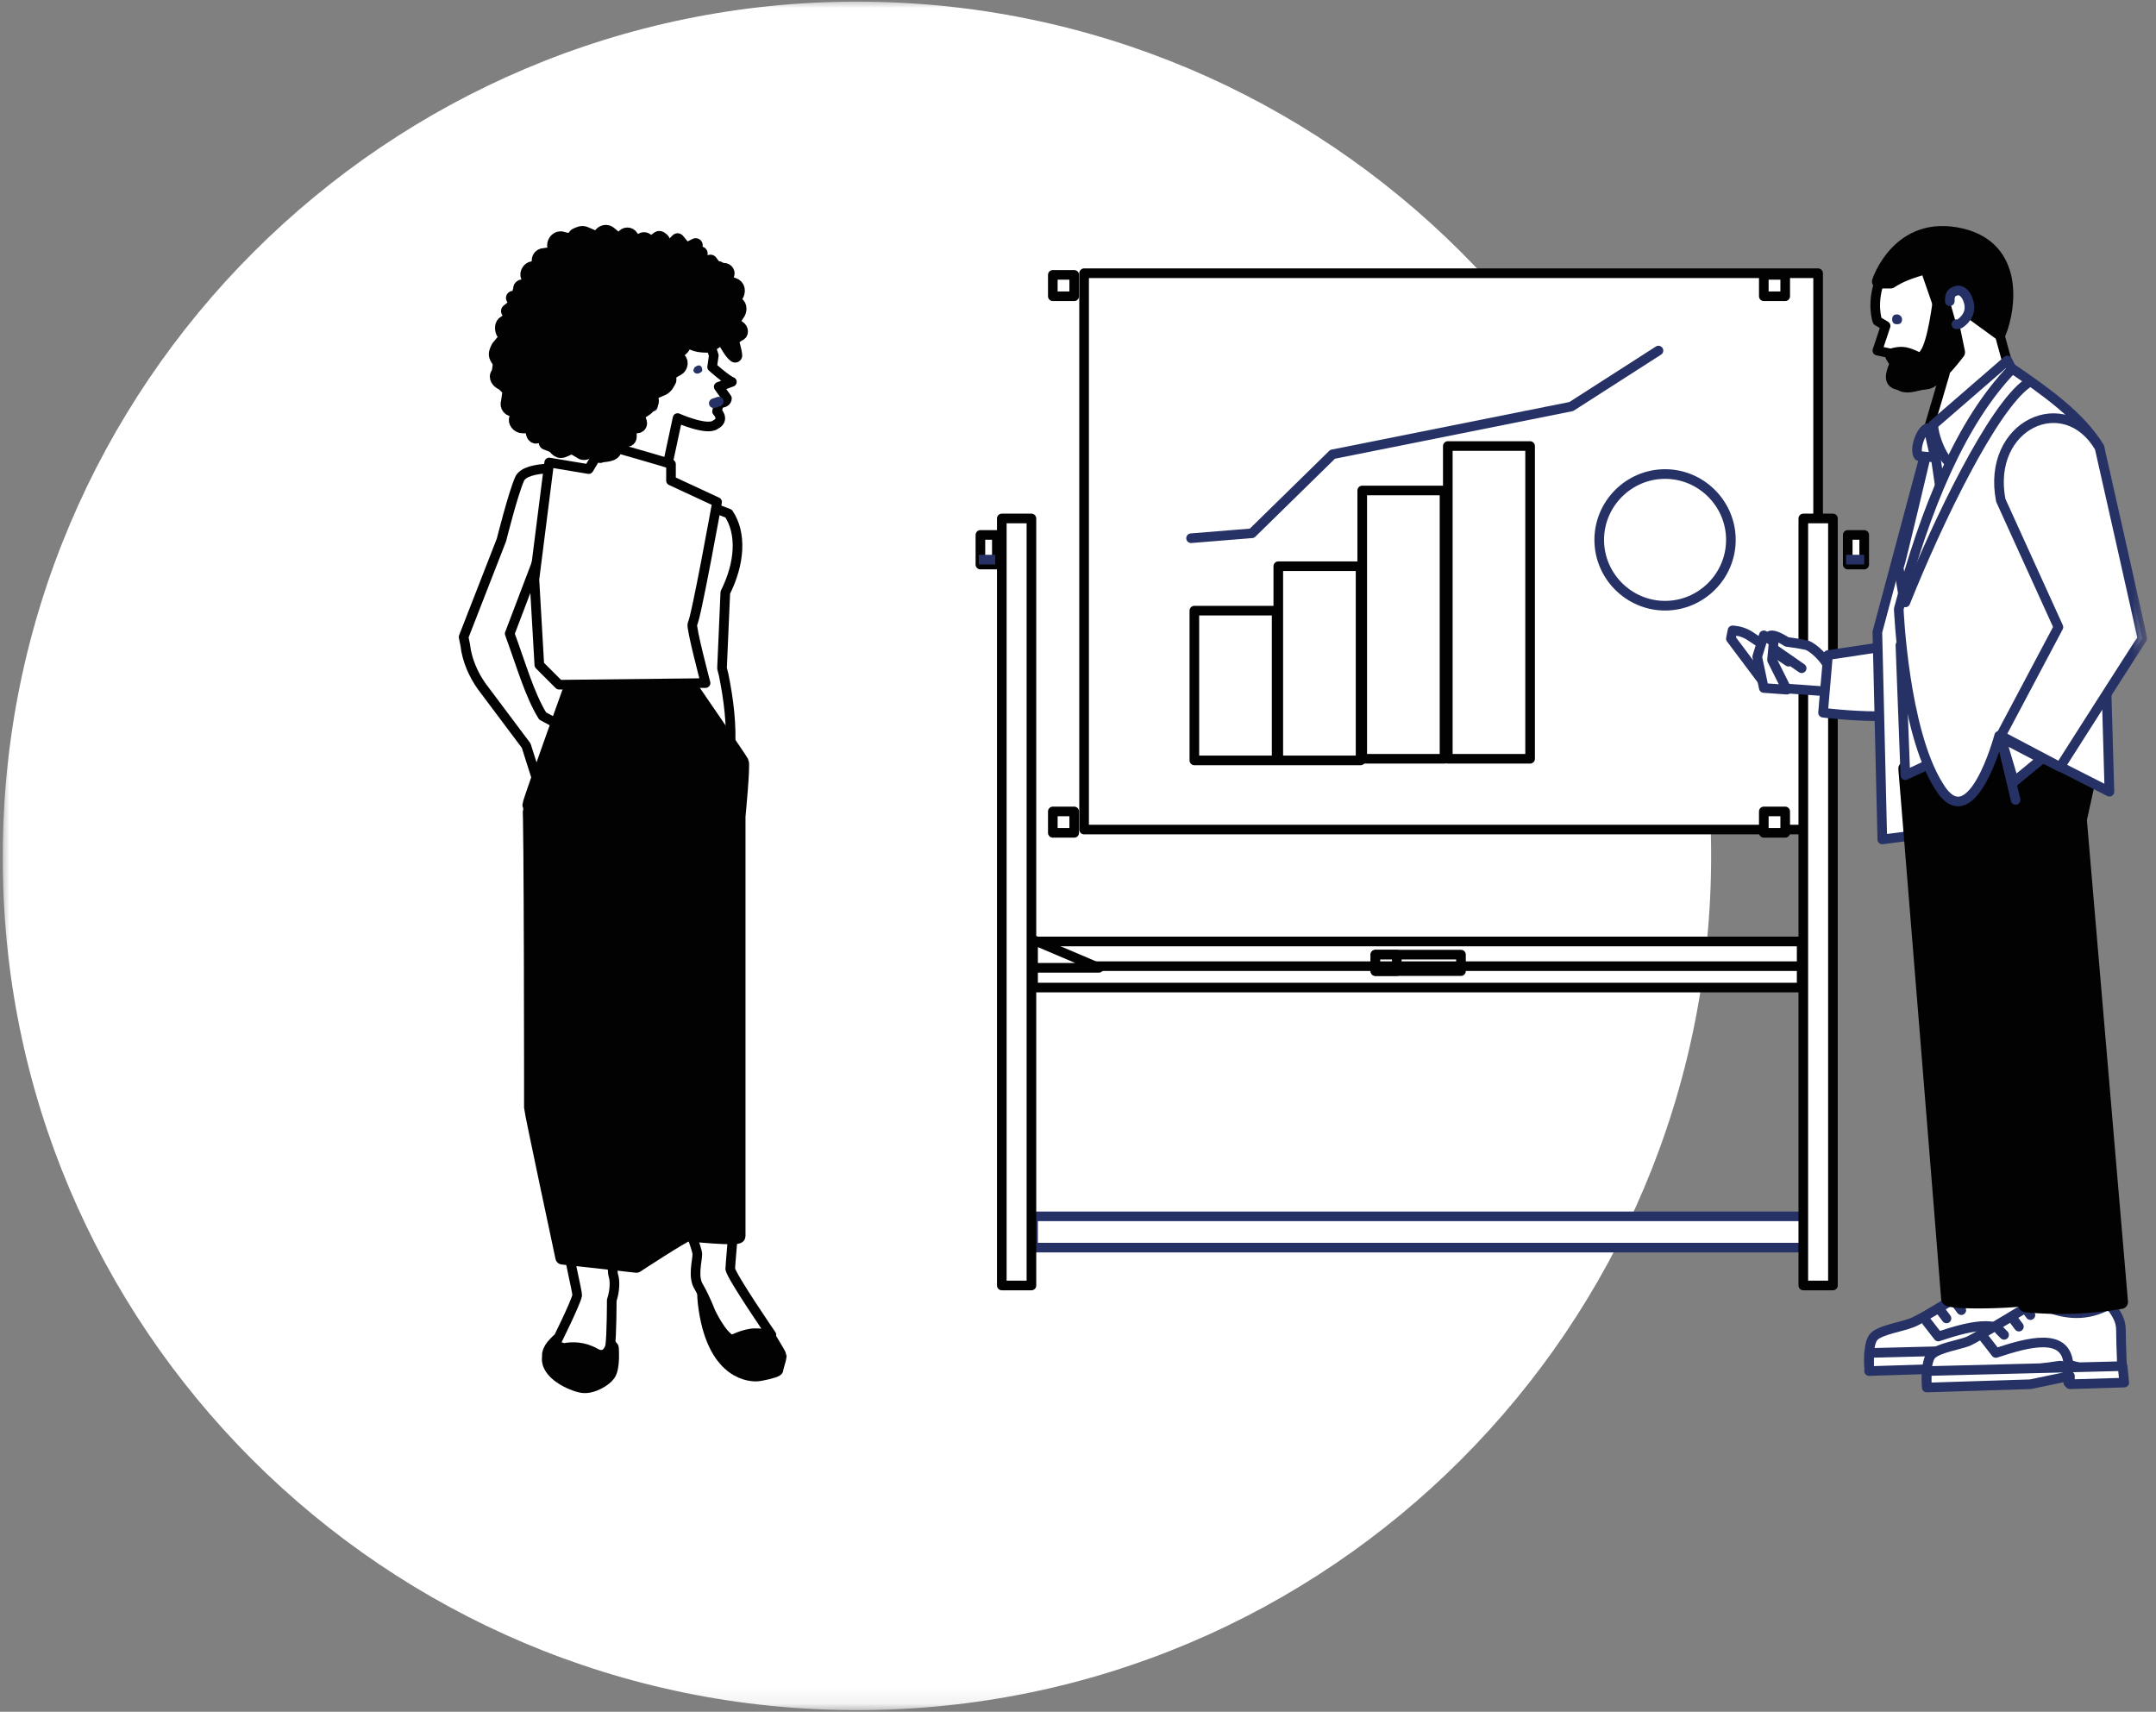 <svg xmlns="http://www.w3.org/2000/svg" xmlns:xlink="http://www.w3.org/1999/xlink" width="131" height="104"><rect width="100%" height="100%" fill="#808080" stroke="none"/><defs><path id="a" d="M0 0h130.4v103.9H0z"/><path id="c" d="M0 0h130.4v103.9H0z"/><path id="e" d="M0 0h130.4v103.9H0z"/><path id="g" d="M0 0h130.4v103.9H0z"/><path id="i" d="M0 0h130.4v103.9H0z"/><path id="k" d="M0 0h130.4v103.9H0z"/><path id="m" d="M0 0h130.4v103.9H0z"/><path id="o" d="M0 0h130.4v103.9H0z"/><path id="q" d="M0 0h130.4v103.9H0z"/><path id="s" d="M0 0h130.4v103.9H0z"/><path id="u" d="M0 0h130.4v103.9H0z"/><path id="w" d="M0 0h130.4v103.9H0z"/><path id="y" d="M0 0h130.4v103.9H0z"/><path id="A" d="M0 0h130.4v103.9H0z"/><path id="C" d="M0 0h130.4v103.9H0z"/><path id="E" d="M0 0h130.4v103.9H0z"/><path id="G" d="M0 0h130.4v103.9H0z"/><path id="I" d="M0 0h130.4v103.9H0z"/><path id="K" d="M0 0h130.4v103.9H0z"/><path id="M" d="M0 0h130.4v103.9H0z"/><path id="O" d="M0 0h130.4v103.9H0z"/><path id="Q" d="M0 0h130.4v103.9H0z"/><path id="S" d="M0 0h130.4v103.9H0z"/><path id="U" d="M0 0h130.4v103.9H0z"/><path id="W" d="M0 0h130.4v103.9H0z"/><path id="Y" d="M0 0h130.4v103.9H0z"/><path id="aa" d="M0 0h130.4v103.9H0z"/><path id="ac" d="M0 0h130.4v103.9H0z"/><path id="ae" d="M0 0h130.4v103.9H0z"/><path id="ag" d="M0 0h130.4v103.9H0z"/><path id="ai" d="M0 0h130.4v103.9H0z"/><path id="ak" d="M0 0h130.4v103.9H0z"/><path id="am" d="M0 0h130.4v103.9H0z"/><path id="ao" d="M0 0h130.4v103.9H0z"/><path id="aq" d="M0 0h130.4v103.9H0z"/><path id="as" d="M0 0h130.4v103.9H0z"/><path id="au" d="M0 0h130.4v103.9H0z"/><path id="aw" d="M0 0h130.4v103.9H0z"/><path id="ay" d="M0 0h130.4v103.9H0z"/><path id="aA" d="M0 0h130.4v103.9H0z"/><path id="aC" d="M0 0h130.4v103.9H0z"/><path id="aE" d="M0 0h130.4v103.9H0z"/><path id="aG" d="M0 0h130.4v103.9H0z"/><path id="aI" d="M0 0h130.4v103.9H0z"/><path id="aK" d="M0 0h130.4v103.9H0z"/><path id="aM" d="M0 0h130.4v103.9H0z"/><path id="aO" d="M0 0h130.4v103.9H0z"/><path id="aQ" d="M0 0h130.4v103.9H0z"/><path id="aS" d="M0 0h130.4v103.9H0z"/><path id="aU" d="M0 0h130.4v103.9H0z"/><path id="aW" d="M0 0h130.4v103.9H0z"/><path id="aY" d="M0 0h130.4v103.9H0z"/><path id="ba" d="M0 0h130.4v103.9H0z"/><path id="bc" d="M0 0h130.4v103.9H0z"/><path id="be" d="M0 0h130.4v103.9H0z"/><path id="bg" d="M0 0h130.4v103.9H0z"/><path id="bi" d="M0 0h130.4v103.9H0z"/><path id="bk" d="M0 0h130.4v103.9H0z"/><path id="bm" d="M0 0h130.4v103.9H0z"/><path id="bo" d="M0 0h130.4v103.9H0z"/><path id="bq" d="M0 0h130.4v103.9H0z"/><path id="bs" d="M0 0h130.4v103.9H0z"/><path id="bu" d="M0 0h130.4v103.9H0z"/><path id="bw" d="M0 0h130.4v103.9H0z"/><path id="by" d="M0 0h130.4v103.9H0z"/><path id="bA" d="M0 0h130.4v103.9H0z"/><path id="bC" d="M0 0h130.4v103.9H0z"/><path id="bE" d="M0 0h130.4v103.9H0z"/><path id="bG" d="M0 0h130.4v103.9H0z"/><path id="bI" d="M0 0h130.4v103.9H0z"/><path id="bK" d="M0 0h130.4v103.9H0z"/></defs><g fill="none" fill-rule="evenodd"><g transform="translate(.07)"><mask id="b" fill="#fff"><use xlink:href="#a"/></mask><path fill="#FFFFFF" fill-rule="nonzero" d="M52 103.9c28.7 0 51.9-23.3 51.9-51.9C103.9 23.3 80.6.1 52 .1 23.4.1.1 23.4.1 52 0 80.6 23.3 103.9 52 103.9" mask="url(#b)"/></g><path fill="#FFF" fill-rule="nonzero" d="M62.77 73.9h47.3v1.9h-47.3z"/><path stroke="#263165" stroke-linecap="round" stroke-linejoin="round" stroke-width=".585" d="M62.77 73.9h47.3v1.9h-47.3z"/><path fill="#FFF" fill-rule="nonzero" d="M65.87 16.6h44.6v33.8h-44.6z"/><path stroke="#020203" stroke-linecap="round" stroke-linejoin="round" stroke-width=".585" d="M65.87 16.6h44.6v33.8h-44.6z"/><path fill="#FFF" fill-rule="nonzero" d="M60.87 31.5h1.8v46.6h-1.8z"/><path stroke="#020203" stroke-linecap="round" stroke-linejoin="round" stroke-width=".585" d="M60.87 31.5h1.8v46.6h-1.8z"/><path fill="#FFF" fill-rule="nonzero" d="M109.57 31.5h1.8v46.6h-1.8z"/><path stroke="#020203" stroke-linecap="round" stroke-linejoin="round" stroke-width=".585" d="M109.57 31.5h1.8v46.6h-1.8z"/><path fill="#FFF" fill-rule="nonzero" d="M112.27 32.5h1v1.8h-1z"/><path stroke="#020203" stroke-linecap="round" stroke-linejoin="round" stroke-width=".585" d="M112.27 32.5h1v1.8h-1z"/><path stroke="#263165" stroke-linejoin="round" stroke-width=".585" d="M112.17 34h1.1"/><path fill="#FFF" fill-rule="nonzero" d="M59.57 32.5h1v1.8h-1z"/><path stroke="#020203" stroke-linecap="round" stroke-linejoin="round" stroke-width=".585" d="M59.57 32.5h1v1.8h-1z"/><path stroke="#263165" stroke-linejoin="round" stroke-width=".585" d="M59.47 34h1"/><path fill="#FFF" fill-rule="nonzero" d="M62.77 57.2h46.7V60h-46.7z"/><path stroke="#020203" stroke-linecap="round" stroke-linejoin="round" stroke-width=".585" d="M62.77 57.2h46.7V60h-46.7z"/><path fill="#FFF" fill-rule="nonzero" d="M83.57 58h5.2v1h-5.2z"/><path stroke="#020203" stroke-linecap="round" stroke-linejoin="round" stroke-width=".585" d="M83.57 58h5.2v1h-5.2z"/><path fill="#FFF" fill-rule="nonzero" d="M83.57 58h1.3v1h-1.3z"/><path stroke="#020203" stroke-linecap="round" stroke-linejoin="round" stroke-width=".585" d="M83.57 58h1.3v1h-1.3zM63.27 58.7h46.1"/><path fill="#FFF" fill-rule="nonzero" d="M66.77 58.8h-4v-1.7z"/><path stroke="#020203" stroke-linecap="round" stroke-linejoin="round" stroke-width=".585" d="M66.77 58.8h-4v-1.7z"/><path fill="#FFF" fill-rule="nonzero" d="M63.97 16.7h1.3V18h-1.3z"/><path stroke="#020203" stroke-linecap="round" stroke-linejoin="round" stroke-width=".585" d="M63.97 16.7h1.3V18h-1.3z"/><path fill="#FFF" fill-rule="nonzero" d="M107.17 16.7h1.3V18h-1.3z"/><path stroke="#020203" stroke-linecap="round" stroke-linejoin="round" stroke-width=".585" d="M107.17 16.7h1.3V18h-1.3z"/><path fill="#FFF" fill-rule="nonzero" d="M63.97 49.3h1.3v1.3h-1.3z"/><path stroke="#020203" stroke-linecap="round" stroke-linejoin="round" stroke-width=".585" d="M63.97 49.3h1.3v1.3h-1.3z"/><path fill="#FFF" fill-rule="nonzero" d="M107.17 49.3h1.3v1.3h-1.3z"/><path stroke="#020203" stroke-linecap="round" stroke-linejoin="round" stroke-width=".585" d="M107.17 49.3h1.3v1.3h-1.3z"/><g transform="translate(.07)"><mask id="d" fill="#fff"><use xlink:href="#c"/></mask><path fill="#FFF" fill-rule="nonzero" d="m109.7 40.4-1-.7-1 .7s.2 1.4.3 1.4c.1 0 2.8.2 2.8.2l.2-1.1-1.3-.5Z" mask="url(#d)"/></g><g transform="translate(.07)"><mask id="f" fill="#fff"><use xlink:href="#e"/></mask><path stroke="#263165" stroke-linecap="round" stroke-linejoin="round" stroke-width=".585" d="m109.7 40.4-1-.7-1 .7s.2 1.4.3 1.4c.1 0 2.8.2 2.8.2l.2-1.1-1.3-.5Z" mask="url(#f)"/></g><g transform="translate(.07)"><mask id="h" fill="#fff"><use xlink:href="#g"/></mask><path fill="#FFF" fill-rule="nonzero" d="m109.4 40.6-2.3-1.6s.2-.4.5-.4.9.4.9.4.8.1 1.2.2c.4.1 1.2.9 1.3 1.3v1.1" mask="url(#h)"/></g><g transform="translate(.07)"><mask id="j" fill="#fff"><use xlink:href="#i"/></mask><path stroke="#263165" stroke-linecap="round" stroke-linejoin="round" stroke-width=".585" d="m109.4 40.6-2.3-1.6s.2-.4.5-.4.9.4.9.4.8.1 1.2.2c.4.1 1.2.9 1.3 1.3v1.1" mask="url(#j)"/></g><g transform="translate(.07)"><mask id="l" fill="#fff"><use xlink:href="#k"/></mask><path fill="#FFF" fill-rule="nonzero" d="m108.6 40.2-2.4-1.6c-.5-.3-1-.3-1-.3l-.1.5 2.1 2.8" mask="url(#l)"/></g><g transform="translate(.07)"><mask id="n" fill="#fff"><use xlink:href="#m"/></mask><path stroke="#263165" stroke-linecap="round" stroke-linejoin="round" stroke-width=".585" d="m108.6 40.2-2.4-1.6c-.5-.3-1-.3-1-.3l-.1.5 2.1 2.8" mask="url(#n)"/></g><g transform="translate(.07)"><mask id="p" fill="#fff"><use xlink:href="#o"/></mask><path fill="#FFF" fill-rule="nonzero" d="m119.6 32.3-1.1-.7s-2.1-.1-3.3 6.3c-.1.4-.2 1.3-.2 1.3l-4 .6-.3 3.5s6.2.8 7.2-.7c1.1-1.5 1.7-10.3 1.7-10.3" mask="url(#p)"/></g><g transform="translate(.07)"><mask id="r" fill="#fff"><use xlink:href="#q"/></mask><path stroke="#263165" stroke-linecap="round" stroke-linejoin="round" stroke-width=".585" d="m119.6 32.3-1.1-.7s-2.1-.1-3.3 6.3c-.1.4-.2 1.3-.2 1.3l-4 .6-.3 3.5s6.2.8 7.2-.7c1.1-1.5 1.7-10.3 1.7-10.3Z" mask="url(#r)"/></g><path fill="#FFF" fill-rule="nonzero" d="m107.77 39-.6-.4-.4 1.3.4 1.9 1.4.1-.9-1.8z"/><path stroke="#263165" stroke-linecap="round" stroke-linejoin="round" stroke-width=".585" d="m107.77 39-.6-.4-.4 1.3.4 1.9 1.4.1-.9-1.8z"/><g transform="translate(.07)"><mask id="t" fill="#fff"><use xlink:href="#s"/></mask><path fill="#FFF" fill-rule="nonzero" d="M120.1 78c1.6.8 2.9.9 4.2.3.2-.1.4 0 .5.1.2.3.5.7.5 1.3 0 .9.1 3 .1 3l-3.3-.9-8.6 1.2s-.1-1.4.3-1.8c.4-.4 1.7-.6 2.2-.8.5-.1 4.1-2.4 4.1-2.4" mask="url(#t)"/></g><g transform="translate(.07)"><mask id="v" fill="#fff"><use xlink:href="#u"/></mask><path stroke="#263165" stroke-linecap="round" stroke-linejoin="round" stroke-width=".585" d="M120.1 78c1.6.8 2.9.9 4.2.3.2-.1.4 0 .5.1.2.3.5.7.5 1.3 0 .9.1 3 .1 3l-3.3-.9-8.6 1.2s-.1-1.4.3-1.8c.4-.4 1.7-.6 2.2-.8.5-.1 4.1-2.4 4.1-2.4Z" mask="url(#v)"/></g><path stroke="#263165" stroke-linecap="round" stroke-linejoin="round" stroke-width=".585" d="m119.87 78.9-.3-.4M119.17 79.6l-.3-.4M118.27 80.1l-.3-.4"/><path fill="#FFF" fill-rule="nonzero" d="m125.57 83-3.3.1v-.6l-2.4.6-6.3.2v-1.1l11.9-.3z"/><path stroke="#263165" stroke-linecap="round" stroke-linejoin="round" stroke-width=".585" d="m125.57 83-3.3.1v-.6l-2.4.6-6.3.2v-1.1l11.9-.3z"/><g transform="translate(.07)"><mask id="x" fill="#fff"><use xlink:href="#w"/></mask><path fill="#FFF" fill-rule="nonzero" d="m117 80.3.7.9c2.1-.7 4.2-1.2 4.4.6" mask="url(#x)"/></g><g transform="translate(.07)"><mask id="z" fill="#fff"><use xlink:href="#y"/></mask><path stroke="#263165" stroke-linecap="round" stroke-linejoin="round" stroke-width=".585" d="m117 80.3.7.9c2.1-.7 4.2-1.2 4.4.6" mask="url(#z)"/></g><path stroke="#263165" stroke-linecap="round" stroke-linejoin="round" stroke-width=".585" d="M122.17 82.6v.4"/><g transform="translate(.07)"><mask id="B" fill="#fff"><use xlink:href="#A"/></mask><path fill="#FFF" fill-rule="nonzero" d="M123.6 79.1c1.6.8 2.9.9 4.2.3.2-.1.4 0 .5.1.2.3.5.7.5 1.3 0 .9.1 3 .1 3l-3.3-.9-8.6 1.2s-.1-1.4.3-1.8c.4-.4 1.7-.6 2.2-.8.5-.2 4.1-2.4 4.1-2.4" mask="url(#B)"/></g><g transform="translate(.07)"><mask id="D" fill="#fff"><use xlink:href="#C"/></mask><path stroke="#263165" stroke-linecap="round" stroke-linejoin="round" stroke-width=".585" d="M123.6 79.1c1.6.8 2.9.9 4.2.3.2-.1.4 0 .5.1.2.3.5.7.5 1.3 0 .9.1 3 .1 3l-3.3-.9-8.6 1.2s-.1-1.4.3-1.8c.4-.4 1.7-.6 2.2-.8.5-.2 4.1-2.4 4.1-2.4Z" mask="url(#D)"/></g><path stroke="#263165" stroke-linecap="round" stroke-linejoin="round" stroke-width=".585" d="m123.37 79.9-.3-.4M122.67 80.6l-.3-.4M121.77 81.1l-.3-.3"/><path fill="#FFF" fill-rule="nonzero" d="m129.07 84-3.3.1v-.5l-2.4.5-6.3.2v-1l11.9-.3z"/><path stroke="#263165" stroke-linecap="round" stroke-linejoin="round" stroke-width=".585" d="m129.07 84-3.3.1v-.5l-2.4.5-6.3.2v-1l11.9-.3z"/><g transform="translate(.07)"><mask id="F" fill="#fff"><use xlink:href="#E"/></mask><path fill="#FFF" fill-rule="nonzero" d="m120.5 81.3.7.9c2.1-.7 4.2-1.2 4.4.6" mask="url(#F)"/></g><g transform="translate(.07)"><mask id="H" fill="#fff"><use xlink:href="#G"/></mask><path stroke="#263165" stroke-linecap="round" stroke-linejoin="round" stroke-width=".585" d="m120.5 81.3.7.9c2.1-.7 4.2-1.2 4.4.6" mask="url(#H)"/></g><path stroke="#263165" stroke-linecap="round" stroke-linejoin="round" stroke-width=".585" d="M125.67 83.7v.3"/><g transform="translate(.07)"><mask id="J" fill="#fff"><use xlink:href="#I"/></mask><path fill="#FFF" fill-rule="nonzero" d="M119.7 30.3c0-.1-1.9-6.1-1.9-6.1L114 38.4l.3 12.6 3.9-.5 1.5-20.2Z" mask="url(#J)"/></g><g transform="translate(.07)"><mask id="L" fill="#fff"><use xlink:href="#K"/></mask><path stroke="#263165" stroke-linecap="round" stroke-linejoin="round" stroke-width=".585" d="M119.7 30.3c0-.1-1.9-6.1-1.9-6.1L114 38.4l.3 12.6 3.9-.5 1.5-20.2Z" mask="url(#L)"/></g><g transform="translate(.07)"><mask id="N" fill="#fff"><use xlink:href="#M"/></mask><path fill="#020203" fill-rule="nonzero" d="M118.3 78.9c0 .3 5.8.2 5.8-.3l-.1-34.7-8.3 2.8c0-.1 2.6 32 2.6 32.2" mask="url(#N)"/></g><g transform="translate(.07)"><mask id="P" fill="#fff"><use xlink:href="#O"/></mask><path stroke="#020203" stroke-linecap="round" stroke-linejoin="round" stroke-width=".854" d="M118.3 78.9c0 .3 5.8.2 5.8-.3l-.1-34.7-8.3 2.8c0-.1 2.6 32 2.6 32.2Z" mask="url(#P)"/></g><g transform="translate(.07)"><mask id="R" fill="#fff"><use xlink:href="#Q"/></mask><path fill="#FFF" fill-rule="nonzero" d="M114.2 16.9c-.6 1.5-.2 2.6-.2 2.6l.5.3-.5 1.5.9.2.2.4.2.4s-.6.9.2 1.2c.8.3 2.6-.8 2.6-.8l-1 3.4c0 2.8 4.1 1.2 5.8-.4l-1.7-6.2-3.1-4.2-3.9 1.6Z" mask="url(#R)"/></g><g transform="translate(.07)"><mask id="T" fill="#fff"><use xlink:href="#S"/></mask><path stroke="#020203" stroke-linecap="round" stroke-linejoin="round" stroke-width=".585" d="M114.2 16.9c-.6 1.5-.2 2.6-.2 2.6l.5.3-.5 1.5.9.2.2.4.2.4s-.6.9.2 1.2c.8.3 2.6-.8 2.6-.8l-1 3.4c0 2.8 4.1 1.2 5.8-.4l-1.7-6.2-3.1-4.2-3.9 1.6Z" mask="url(#T)"/></g><g transform="translate(.07)"><mask id="V" fill="#fff"><use xlink:href="#U"/></mask><path fill="#020203" fill-rule="nonzero" d="M114.8 17.1h-.7s1.2-3.7 5-2.8c3.4.8 2.9 4.4 2.3 5.9l-2.2-1.6-1.3.2-.9-2.6c-1 .3-1.6.5-2.2.9" mask="url(#V)"/></g><g transform="translate(.07)"><mask id="X" fill="#fff"><use xlink:href="#W"/></mask><path stroke="#020203" stroke-linecap="round" stroke-linejoin="round" stroke-width=".854" d="M114.8 17.1h-.7s1.2-3.7 5-2.8c3.4.8 2.9 4.4 2.3 5.9l-2.2-1.6-1.3.2-.9-2.6c-1 .3-1.6.5-2.2.9Z" mask="url(#X)"/></g><g transform="translate(.07)"><mask id="Z" fill="#fff"><use xlink:href="#Y"/></mask><path fill="#020203" fill-rule="nonzero" d="M118.3 18.5s-.5-.4-.5-.3c0 0-.3 2.6-.8 3.3-.1.2-.4.4-.4.4s-.7-.4-1.1-.4c-.4 0-.6.1-.6.1l.3.5s-.5.9-.1 1.1c.4.2 1.6.1 2 0 .6-.2 1.8-1.8 1.8-1.8l-.6-2.9Z" mask="url(#Z)"/></g><g transform="translate(.07)"><mask id="ab" fill="#fff"><use xlink:href="#aa"/></mask><path stroke="#020203" stroke-linecap="round" stroke-linejoin="round" stroke-width=".854" d="M118.3 18.5s-.5-.4-.5-.3c0 0-.3 2.6-.8 3.3-.1.2-.4.4-.4.4s-.7-.4-1.1-.4c-.4 0-.6.1-.6.1l.3.5s-.5.9-.1 1.1c.4.2 1.6.1 2 0 .6-.2 1.8-1.8 1.8-1.8l-.6-2.9Z" mask="url(#ab)"/></g><g transform="translate(.07)"><mask id="ad" fill="#fff"><use xlink:href="#ac"/></mask><path fill="#263165" fill-rule="nonzero" d="M115.5 19.4c0 .2-.1.3-.3.3-.2 0-.3-.1-.3-.3 0-.2.1-.3.3-.3.1 0 .3.1.3.3" mask="url(#ad)"/></g><g transform="translate(.07)"><mask id="af" fill="#fff"><use xlink:href="#ae"/></mask><path fill="#FFF" fill-rule="nonzero" d="M118.4 18.3c0-.2 0-.5.3-.6.4-.2.7.2.8.5.2.5.1 1-.4 1.4-.1.1-.2.1-.3.1" mask="url(#af)"/></g><g transform="translate(.07)"><mask id="ah" fill="#fff"><use xlink:href="#ag"/></mask><path stroke="#263165" stroke-linecap="round" stroke-linejoin="round" stroke-width=".585" d="M118.4 18.3c0-.2 0-.5.3-.6.4-.2.7.2.8.5.2.5.1 1-.4 1.4-.1.1-.2.1-.3.1" mask="url(#ah)"/></g><g transform="translate(.07)"><mask id="aj" fill="#fff"><use xlink:href="#ai"/></mask><path fill="#FFF" fill-rule="nonzero" d="m122.6 23.3-.7-1.4-4.5 3.9c0 .8.8 2.7 1.3 2.3.2-.3 3.9-4.8 3.9-4.8" mask="url(#aj)"/></g><g transform="translate(.07)"><mask id="al" fill="#fff"><use xlink:href="#ak"/></mask><path stroke="#263165" stroke-linecap="round" stroke-linejoin="round" stroke-width=".585" d="m122.6 23.3-.7-1.4-4.5 3.9c0 .8.8 2.7 1.3 2.3.2-.3 3.9-4.8 3.9-4.8Z" mask="url(#al)"/></g><g transform="translate(.07)"><mask id="an" fill="#fff"><use xlink:href="#am"/></mask><path fill="#FFF" fill-rule="nonzero" d="M117 27.5s-1.6 6.8-1.7 7c0 .1.6 3.6.6 3.6l2.2-6.5-.6-4.1h-.5Z" mask="url(#an)"/></g><g transform="translate(.07)"><mask id="ap" fill="#fff"><use xlink:href="#ao"/></mask><path stroke="#263165" stroke-linecap="round" stroke-linejoin="round" stroke-width=".585" d="M117 27.5s-1.6 6.8-1.7 7c0 .1.6 3.6.6 3.6l2.2-6.5-.6-4.1h-.5 0Z" mask="url(#ap)"/></g><g transform="translate(.07)"><mask id="ar" fill="#fff"><use xlink:href="#aq"/></mask><path fill="#FFF" fill-rule="nonzero" d="M117.5 27.8s-.9-.1-1-.1c-.3-.4.2-1.7.6-1.7l.4 1.8Z" mask="url(#ar)"/></g><g transform="translate(.07)"><mask id="at" fill="#fff"><use xlink:href="#as"/></mask><path stroke="#263165" stroke-linecap="round" stroke-linejoin="round" stroke-width=".585" d="M117.5 27.8s-.9-.1-1-.1c-.3-.4.2-1.7.6-1.7l.4 1.8Z" mask="url(#at)"/></g><path fill="#FFF" fill-rule="nonzero" d="m115.47 39.2.3 7.9 3.2-1.5-2.4-6.1z"/><path stroke="#263165" stroke-linecap="round" stroke-linejoin="round" stroke-width=".585" d="m115.47 39.2.3 7.9 3.2-1.5-2.4-6.1z"/><g transform="translate(.07)"><mask id="av" fill="#fff"><use xlink:href="#au"/></mask><path fill="#020203" fill-rule="nonzero" d="M127.1 46.2c-.1.4-.8 3.6-.8 3.6l2.5 29.3c-1.8.3-3.8.4-5.8.2l-6.2-35.7 10.3 2.6Z" mask="url(#av)"/></g><g transform="translate(.07)"><mask id="ax" fill="#fff"><use xlink:href="#aw"/></mask><path stroke="#020203" stroke-linecap="round" stroke-linejoin="round" stroke-width=".854" d="M127.1 46.2c-.1.4-.8 3.6-.8 3.6l2.5 29.3c-1.8.3-3.8.4-5.8.2l-6.2-35.7 10.3 2.6Z" mask="url(#ax)"/></g><g transform="translate(.07)"><mask id="az" fill="#fff"><use xlink:href="#ay"/></mask><path fill="#FFF" fill-rule="nonzero" d="M122.2 22.4c1.9 1.3 4.2 2.9 5.3 4.8l.6 20.9-6.7-3.4s-1.7 6.4-3.7 3c-2.1-3.4-2.4-10.7-2.4-10.7 1.6-6.1 3.8-11.4 6.9-14.6" mask="url(#az)"/></g><g transform="translate(.07)"><mask id="aB" fill="#fff"><use xlink:href="#aA"/></mask><path stroke="#263165" stroke-linecap="round" stroke-linejoin="round" stroke-width=".585" d="M122.2 22.4c1.9 1.3 4.2 2.9 5.3 4.8l.6 20.9-6.7-3.4s-1.7 6.4-3.7 3c-2.1-3.4-2.4-10.7-2.4-10.7 1.6-6.1 3.8-11.4 6.9-14.6Z" mask="url(#aB)"/></g><g transform="translate(.07)"><mask id="aD" fill="#fff"><use xlink:href="#aC"/></mask><path fill="#FFF" fill-rule="nonzero" d="M121.5 30.4c-.9-4.6 3.9-6.8 6-3.2 0 0 2.6 11.5 2.6 11.6-.1.1-5 7.8-5 7.8l-3.6-1.9 3.5-6.6-3.5-7.7Z" mask="url(#aD)"/></g><g transform="translate(.07)"><mask id="aF" fill="#fff"><use xlink:href="#aE"/></mask><path stroke="#263165" stroke-linecap="round" stroke-linejoin="round" stroke-width=".585" d="M121.5 30.4c-.9-4.6 3.9-6.8 6-3.2 0 0 2.6 11.5 2.6 11.6-.1.1-5 7.8-5 7.8l-3.6-1.9 3.5-6.6-3.5-7.7Z" mask="url(#aF)"/></g><g transform="translate(.07)"><mask id="aH" fill="#fff"><use xlink:href="#aG"/></mask><path fill="#FFF" fill-rule="nonzero" d="M115.7 36.6c2-5 5.3-11.8 7.4-13.3" mask="url(#aH)"/></g><g transform="translate(.07)"><mask id="aJ" fill="#fff"><use xlink:href="#aI"/></mask><path stroke="#263165" stroke-linecap="round" stroke-linejoin="round" stroke-width=".585" d="M115.7 36.6c2-5 5.3-11.8 7.4-13.3" mask="url(#aJ)"/></g><path fill="#FFF" fill-rule="nonzero" d="m122.37 47.5-.8-2.7 2.5 1.3z"/><path stroke="#263165" stroke-linecap="round" stroke-linejoin="round" stroke-width=".585" d="m122.37 47.5-.8-2.7 2.5 1.3zM121.57 44.8l.9 3.8"/><g transform="translate(.07)"><mask id="aL" fill="#fff"><use xlink:href="#aK"/></mask><path fill="#020203" fill-rule="nonzero" d="m45.2 79.5 1.1 1.2s1 1.6 1 1.7c0 .1-.2.7-.2.8-.1.1-1 .3-1.2.3-.2 0-2.5.1-3.1-4-.6-4.1 2.4 0 2.4 0" mask="url(#aL)"/></g><g transform="translate(.07)"><mask id="aN" fill="#fff"><use xlink:href="#aM"/></mask><path stroke="#020203" stroke-linecap="round" stroke-linejoin="round" stroke-width=".854" d="m45.2 79.5 1.1 1.2s1 1.6 1 1.7c0 .1-.2.7-.2.8-.1.1-1 .3-1.2.3-.2 0-2.5.1-3.1-4-.6-4.1 2.4 0 2.4 0Z" mask="url(#aN)"/></g><g transform="translate(.07)"><mask id="aP" fill="#fff"><use xlink:href="#aO"/></mask><path fill="#FFF" fill-rule="nonzero" d="M44.3 77.1c0-.3.2-2 .2-3.4-.7.3-1.6.4-2.6.2-.1 0-.3-.1-.4-.1.2.6.8 2.1.8 2.4 0 .4-.3 1.4.1 2 .4.7.7 1.5.7 1.5s.7 1.5 1.3 1.7c0 0 .8-.4 1.4-.4.6 0 1 .1 1 .1s-2.4-3.5-2.5-4" mask="url(#aP)"/></g><g transform="translate(.07)"><mask id="aR" fill="#fff"><use xlink:href="#aQ"/></mask><path stroke="#020203" stroke-linecap="round" stroke-linejoin="round" stroke-width=".585" d="M44.3 77.1c0-.3.2-2 .2-3.4-.7.3-1.6.4-2.6.2-.1 0-.3-.1-.4-.1.2.6.8 2.1.8 2.4 0 .4-.3 1.4.1 2 .4.7.7 1.5.7 1.5s.7 1.5 1.3 1.7c0 0 .8-.4 1.4-.4.6 0 1 .1 1 .1s-2.4-3.5-2.5-4Z" mask="url(#aR)"/></g><g transform="translate(.07)"><mask id="aT" fill="#fff"><use xlink:href="#aS"/></mask><path fill="#020203" fill-rule="nonzero" d="m36 80.6 1.1 1.3s.1 1.2-.2 1.6c-.2.3-1 .8-1.6.7-.6-.1-2.2-.8-2-1.8 0 0-.1-.3.4-.8.5-.6 2.3-1 2.3-1" mask="url(#aT)"/></g><g transform="translate(.07)"><mask id="aV" fill="#fff"><use xlink:href="#aU"/></mask><path stroke="#020203" stroke-linecap="round" stroke-linejoin="round" stroke-width=".854" d="m36 80.6 1.1 1.3s.1 1.2-.2 1.6c-.2.3-1 .8-1.6.7-.6-.1-2.2-.8-2-1.8 0 0-.1-.3.4-.8.5-.6 2.3-1 2.3-1Z" mask="url(#aV)"/></g><g transform="translate(.07)"><mask id="aX" fill="#fff"><use xlink:href="#aW"/></mask><path fill="#FFF" fill-rule="nonzero" d="M37.1 79c.2-.6.2-1.2.1-1.5-.1-.3-.1-2.5 0-2.7-.8.2-1.6.4-2.9.1.2 1.6.7 3.5.7 3.8-.1.5-1.3 2.9-1.3 2.9 0 .2.5.3.5.3.5-.1 1.2-.1 1.9.3s.9-.4.9-.4c.1-.6.1-2.8.1-2.8" mask="url(#aX)"/></g><g transform="translate(.07)"><mask id="aZ" fill="#fff"><use xlink:href="#aY"/></mask><path stroke="#020203" stroke-linecap="round" stroke-linejoin="round" stroke-width=".585" d="M37.1 79c.2-.6.2-1.2.1-1.5-.1-.3-.1-2.5 0-2.7-.8.2-1.6.4-2.9.1.2 1.6.7 3.5.7 3.8-.1.5-1.3 2.9-1.3 2.9 0 .2.5.3.5.3.5-.1 1.2-.1 1.9.3s.9-.4.9-.4c.1-.6.1-2.8.1-2.8Z" mask="url(#aZ)"/></g><g transform="translate(.07)"><mask id="bb" fill="#fff"><use xlink:href="#ba"/></mask><path fill="#FFF" fill-rule="nonzero" d="M42.2 19.9c.6.5.9 1 1.1 1.7l-.1.7s.9.8 1.2.9l-.8.3.5.7c0 .2-.2.3-.5.3l-.1.5s.5.5-.1.8c-.5.4-2.3-.4-2.3-.4l-.9 4.2c-1.7.6-3.4.5-4.3-1.1l1.9-4.2-.1-4.9c1.7.1 3.6.1 4.5.5" mask="url(#bb)"/></g><g transform="translate(.07)"><mask id="bd" fill="#fff"><use xlink:href="#bc"/></mask><path stroke="#020203" stroke-linecap="round" stroke-linejoin="round" stroke-width=".585" d="M42.2 19.9c.6.5.9 1 1.1 1.7l-.1.7s.9.8 1.2.9l-.8.3.5.7c0 .2-.2.3-.5.3l-.1.5s.5.5-.1.8c-.5.4-2.3-.4-2.3-.4l-.9 4.2c-1.7.6-3.4.5-4.3-1.1l1.9-4.2-.1-4.9c1.7.1 3.6.1 4.5.5Z" mask="url(#bd)"/></g><g transform="translate(.07)"><mask id="bf" fill="#fff"><use xlink:href="#be"/></mask><path fill="#020203" fill-rule="nonzero" d="M41.3 19.5c-1.1-.2-2.9-.4-2.9-.4s4-1.2 4.5 1.4c0 0-.5-.8-1.6-1" mask="url(#bf)"/></g><g transform="translate(.07)"><mask id="bh" fill="#fff"><use xlink:href="#bg"/></mask><path stroke="#263165" stroke-linecap="round" stroke-linejoin="round" stroke-width=".585" d="M41.3 19.5c-1.1-.2-2.9-.4-2.9-.4s4-1.2 4.5 1.4c0 0-.5-.8-1.6-1Z" mask="url(#bh)"/></g><g transform="translate(.07)"><mask id="bj" fill="#fff"><use xlink:href="#bi"/></mask><path fill="#FFF" fill-rule="nonzero" d="M39.4 23.3s-.8-1-1.1-.1c-.3 1 1.1 1.6 1.3 1.5" mask="url(#bj)"/></g><g transform="translate(.07)"><mask id="bl" fill="#fff"><use xlink:href="#bk"/></mask><path stroke="#263165" stroke-linecap="round" stroke-linejoin="round" stroke-width=".585" d="M39.4 23.3s-.8-1-1.1-.1c-.3 1 1.1 1.6 1.3 1.5" mask="url(#bl)"/></g><g transform="translate(.07)"><mask id="bn" fill="#fff"><use xlink:href="#bm"/></mask><path fill="#263165" fill-rule="nonzero" d="M42.6 22.5c0 .1-.2.2-.3.2-.2 0-.3-.2-.2-.3 0-.1.2-.2.3-.2.1 0 .2.1.2.3" mask="url(#bn)"/></g><path stroke="#263165" stroke-linecap="round" stroke-linejoin="round" stroke-width=".585" d="m43.67 24.4-.3.1"/><g transform="translate(.07)"><mask id="bp" fill="#fff"><use xlink:href="#bo"/></mask><path fill="#FFF" fill-rule="nonzero" d="M34.7 28.5s-2.8-.3-3.2.6c-.4.9-1.1 3.7-1.1 3.7l-2.3 5.9.1.5c.1.9.5 1.8 1 2.5l2.7 3.6.7 2.2 1.4 1.2s.6-4.2.5-4.3c-.1-.1-1.6-.9-1.6-.9-.8-1.3-1.3-3.1-2-5l3.8-10Z" mask="url(#bp)"/></g><g transform="translate(.07)"><mask id="br" fill="#fff"><use xlink:href="#bq"/></mask><path stroke="#020203" stroke-linecap="round" stroke-linejoin="round" stroke-width=".585" d="M34.7 28.5s-2.8-.3-3.2.6c-.4.9-1.1 3.7-1.1 3.7l-2.3 5.9.1.5c.1.9.5 1.8 1 2.5l2.7 3.6.7 2.2 1.4 1.2s.6-4.2.5-4.3c-.1-.1-1.6-.9-1.6-.9-.8-1.3-1.3-3.1-2-5l3.8-10Z" mask="url(#br)"/></g><g transform="translate(.07)"><mask id="bt" fill="#fff"><use xlink:href="#bs"/></mask><path fill="#FFF" fill-rule="nonzero" d="M41.6 30.3c.3 0 2.6.9 2.6.9.8 1.2.7 3-.2 4.8l-.2 4.6.1.4c.3 1.5.5 3 .4 4.6l-.6 5.1s-1.6-2.8-1.6-3.1c.1-.4-.5-17.3-.5-17.3" mask="url(#bt)"/></g><g transform="translate(.07)"><mask id="bv" fill="#fff"><use xlink:href="#bu"/></mask><path stroke="#020203" stroke-linecap="round" stroke-linejoin="round" stroke-width=".585" d="M41.6 30.3c.3 0 2.6.9 2.6.9.8 1.2.7 3-.2 4.8l-.2 4.6.1.4c.3 1.5.5 3 .4 4.6l-.6 5.1s-1.6-2.8-1.6-3.1c.1-.4-.5-17.3-.5-17.3Z" mask="url(#bv)"/></g><g transform="translate(.07)"><mask id="bx" fill="#fff"><use xlink:href="#bw"/></mask><path fill="#020203" fill-rule="nonzero" d="M35.1 40.4s-3 8.3-3 8.5c.1.2.1 18.2.1 18.4 0 .2 1.9 9.1 1.9 9.1l4.5.5s2.9-1.9 3.1-1.9c.1 0 3.1.3 3.1.1V49.6s.3-3.1.2-3.3c-.1-.2-3.4-5-3.4-5l-6.5-.9Z" mask="url(#bx)"/></g><g transform="translate(.07)"><mask id="bz" fill="#fff"><use xlink:href="#by"/></mask><path stroke="#020203" stroke-linecap="round" stroke-linejoin="round" stroke-width=".854" d="M35.1 40.4s-3 8.3-3 8.5c.1.2.1 18.2.1 18.4 0 .2 1.9 9.1 1.9 9.1l4.5.5s2.9-1.9 3.1-1.9c.1 0 3.1.3 3.1.1V49.6s.3-3.1.2-3.3c-.1-.2-3.4-5-3.4-5l-6.5-.9Z" mask="url(#bz)"/></g><g transform="translate(.07)"><mask id="bB" fill="#fff"><use xlink:href="#bA"/></mask><path fill="#FFF" fill-rule="nonzero" d="M40.7 28.2c-.2-.1-4.1-1.2-4.1-1.2l-.9 1.5-2.4-.4-.9 7.1.3 5.2 1.2 1.2 8.9-.1s-.9-3.4-.8-3.6c.2-.2 1.5-7.4 1.5-7.4l-2.8-1.3v-1Z" mask="url(#bB)"/></g><g transform="translate(.07)"><mask id="bD" fill="#fff"><use xlink:href="#bC"/></mask><path stroke="#020203" stroke-linecap="round" stroke-linejoin="round" stroke-width=".585" d="M40.7 28.2c-.2-.1-4.1-1.2-4.1-1.2l-.9 1.5-2.4-.4-.9 7.1.3 5.2 1.2 1.2 8.9-.1s-.9-3.4-.8-3.6c.2-.2 1.5-7.4 1.5-7.4l-2.8-1.3v-1h0Z" mask="url(#bD)"/></g><g transform="translate(.07)"><mask id="bF" fill="#fff"><use xlink:href="#bE"/></mask><path fill="#020203" fill-rule="nonzero" d="m44.8 19.9-.4-.3.4-.6c.1-.2.1-.5-.2-.6l-.2-.1.3-.4c.1-.2.1-.5-.2-.6-.3-.1-.6-.2-.6-.3 0 0 .1-.1.2-.3.1-.1 0-.3-.2-.3h-.3v-.1s-.1 0-.1.1l-.1-.1-.3-.4-.4.4-.2-.3v-.6h-.4l.1-.5-.6.3-.5-.6-.4.4-.4-.1-.1-.3c-.1-.1-.2-.2-.3-.1l-.4.3h-.2v-.1c-.1-.2-.3-.2-.4-.1l-.2.1-.1.1-.3-.4c-.1-.2-.4-.2-.5 0l-.2.3-.6-.5c-.2-.2-.5-.1-.6.1l-.2.2-.7-.3c-.2-.1-.4 0-.6.1-.1.1-.2.3-.2.3s-.3 0-.6-.1-.5.2-.5.4l.1.5-.7.1c-.3 0-.4.3-.3.5l.1.2-.5.1c-.2 0-.4.3-.3.5.1.3 0 .5 0 .6h-.3c-.2 0-.2.2-.1.3h-.1l.1.3-.5.1.2.4-.5.4.4.3-.6.4c-.2.1-.2.4-.1.6l.2.3-.5.6c-.1.2-.2.4-.1.6.1.2.2.3.2.3s0 .4-.1.7c-.2.2 0 .5.3.6l.4.4-.1.7c-.1.3.1.5.4.5h.2l-.1.5c-.1.2.1.5.4.5h.7s0 .1-.1.3c0 .2.1.4.3.3l.4-.1.1.5.5.2s.2.3.4.3.5-.2.5-.2h.3l.5.3c.3.1.6-.2.8-.6 0 0 .4 0 .5.2.1.1-.2.6-.2.6.2-.1.8 0 .9-.4l.1-.6c.2-.1.5.1.7 0 .2-.1 0-.5.1-.7.2-.2.5 0 .6-.2.1-.2-.2-.4-.1-.6.1-.2.5-.3.6-.5.2-.1.3-.3.2-.5v-.3l.7-.3c.2-.1.3-.3.4-.5v-.4s.3-.2.5-.3c.2-.1.3-.5 0-.6l-.4-.3s1-.2.8-.9c.5.2.6.4 1.4.4.3 0 .9-.6.9-.5.2.2.5.9.8 1.1 0-.2-.2-1-.3-1 0 0 .3-.1.5-.3.2 0 .2-.3 0-.4" mask="url(#bF)"/></g><g transform="translate(.07)"><mask id="bH" fill="#fff"><use xlink:href="#bG"/></mask><path stroke="#020203" stroke-linecap="round" stroke-linejoin="round" stroke-width=".854" d="m44.8 19.9-.4-.3.4-.6c.1-.2.1-.5-.2-.6l-.2-.1.3-.4c.1-.2.1-.5-.2-.6-.3-.1-.6-.2-.6-.3 0 0 .1-.1.2-.3.1-.1 0-.3-.2-.3h-.3v-.1s-.1 0-.1.1l-.1-.1-.3-.4-.4.4-.2-.3v-.6h-.4l.1-.5-.6.3-.5-.6-.4.4-.4-.1-.1-.3c-.1-.1-.2-.2-.3-.1l-.4.3h-.2v-.1c-.1-.2-.3-.2-.4-.1l-.2.1-.1.1-.3-.4c-.1-.2-.4-.2-.5 0l-.2.3-.6-.5c-.2-.2-.5-.1-.6.1l-.2.2-.7-.3c-.2-.1-.4 0-.6.1-.1.1-.2.3-.2.3s-.3 0-.6-.1-.5.2-.5.4l.1.5-.7.1c-.3 0-.4.3-.3.5l.1.2-.5.1c-.2 0-.4.3-.3.5.1.3 0 .5 0 .6h-.3c-.2 0-.2.2-.1.3h-.1l.1.3-.5.1.2.4h0l-.5.4.4.3-.6.4c-.2.1-.2.4-.1.6l.2.3-.5.6c-.1.2-.2.4-.1.6.1.2.2.3.2.3s0 .4-.1.7c-.2.2 0 .5.3.6l.4.4-.1.7c-.1.3.1.5.4.5h.2l-.1.5c-.1.2.1.5.4.5h.7s0 .1-.1.3c0 .2.1.4.3.3l.4-.1.1.5.5.2s.2.3.4.3.5-.2.5-.2h.3l.5.3c.3.1.6-.2.8-.6 0 0 .4 0 .5.2.1.1-.2.6-.2.6.2-.1.8 0 .9-.4l.1-.6c.2-.1.5.1.7 0 .2-.1 0-.5.1-.7.2-.2.5 0 .6-.2.1-.2-.2-.4-.1-.6.1-.2.5-.3.6-.5.2-.1.3-.3.2-.5v-.3l.7-.3c.2-.1.3-.3.4-.5v-.4s.3-.2.5-.3c.2-.1.3-.5 0-.6l-.4-.3s1-.2.8-.9c.5.2.6.4 1.4.4.3 0 .9-.6.9-.5.2.2.5.9.8 1.1 0-.2-.2-1-.3-1 0 0 .3-.1.5-.3.2 0 .2-.3 0-.4Z" mask="url(#bH)"/></g><path fill="#FFF" fill-rule="nonzero" d="M72.57 37.1h5v9.1h-5z"/><path stroke="#020203" stroke-linecap="round" stroke-linejoin="round" stroke-width=".585" d="M72.57 37.1h5v9.1h-5z"/><path fill="#FFF" fill-rule="nonzero" d="M77.67 34.4h5v11.8h-5z"/><path stroke="#020203" stroke-linecap="round" stroke-linejoin="round" stroke-width=".585" d="M77.67 34.4h5v11.8h-5z"/><path fill="#FFF" fill-rule="nonzero" d="M82.77 29.8h5v16.3h-5z"/><path stroke="#020203" stroke-linecap="round" stroke-linejoin="round" stroke-width=".585" d="M82.77 29.8h5v16.3h-5z"/><path fill="#FFF" fill-rule="nonzero" d="M87.97 27.1h5v19h-5z"/><path stroke="#020203" stroke-linecap="round" stroke-linejoin="round" stroke-width=".585" d="M87.97 27.1h5v19h-5z"/><path fill="#FFF" fill-rule="nonzero" d="m72.37 32.7 3.7-.3 4.9-4.8 14.5-2.9 5.3-3.4"/><path stroke="#263165" stroke-linecap="round" stroke-linejoin="round" stroke-width=".585" d="m72.37 32.7 3.7-.3 4.9-4.8 14.5-2.9 5.3-3.4"/><g transform="translate(.07)"><mask id="bJ" fill="#fff"><use xlink:href="#bI"/></mask><path fill="#FFF" fill-rule="nonzero" d="M101.1 36.8c2.2 0 4-1.8 4-4s-1.8-4-4-4-4 1.8-4 4 1.8 4 4 4" mask="url(#bJ)"/></g><g transform="translate(.07)"><mask id="bL" fill="#fff"><use xlink:href="#bK"/></mask><path stroke="#263165" stroke-linecap="round" stroke-linejoin="round" stroke-width=".585" d="M101.1 36.8c2.2 0 4-1.8 4-4s-1.8-4-4-4-4 1.8-4 4 1.8 4 4 4Z" mask="url(#bL)"/></g></g></svg>